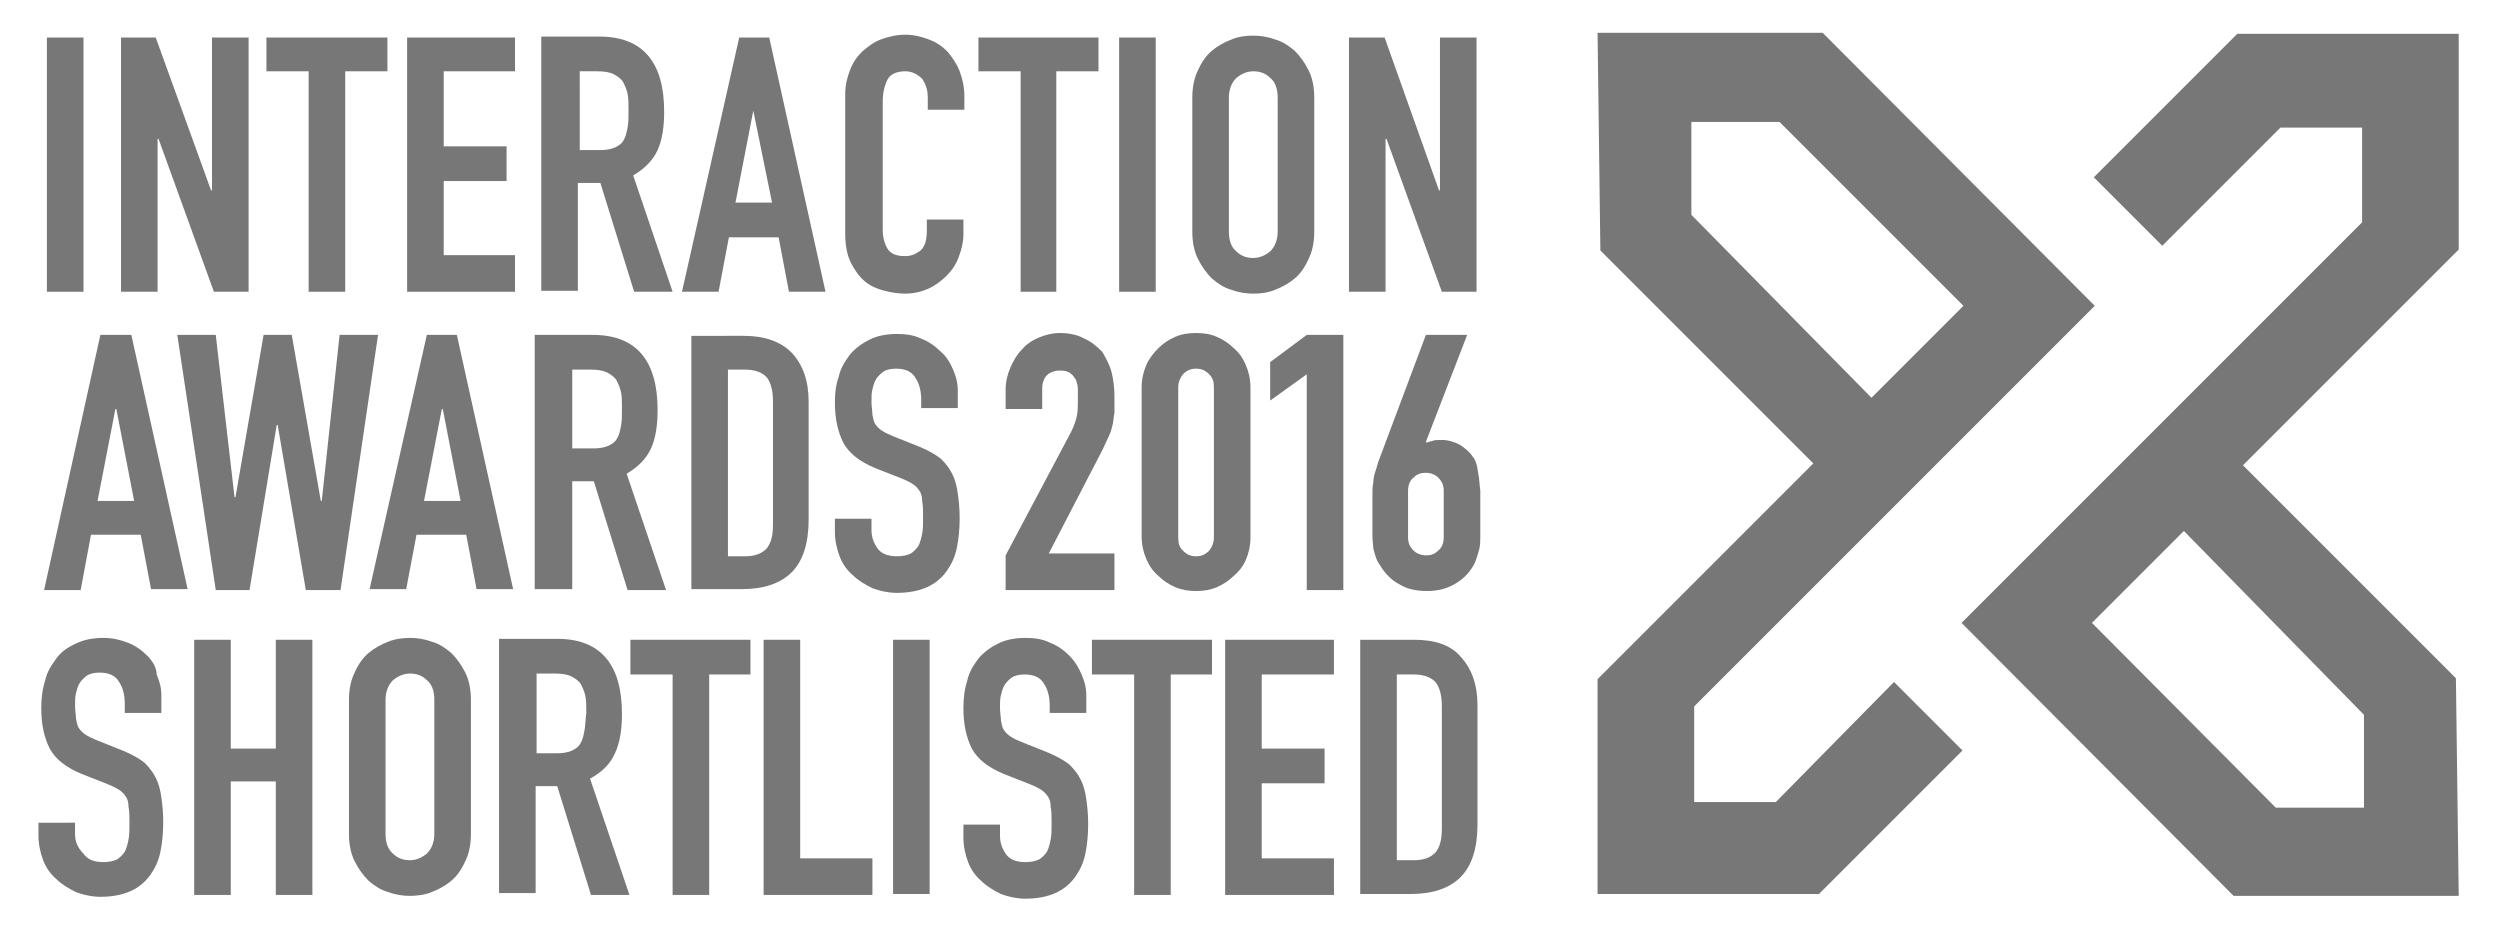 <?xml version="1.0" encoding="utf-8"?>
<!-- Generator: Adobe Illustrator 18.0.0, SVG Export Plug-In . SVG Version: 6.00 Build 0)  -->
<!DOCTYPE svg PUBLIC "-//W3C//DTD SVG 1.1//EN" "http://www.w3.org/Graphics/SVG/1.1/DTD/svg11.dtd">
<svg version="1.1" id="Ebene_1" xmlns:x="http://ns.adobe.com/Extensibility/1.0/" xmlns:i="http://ns.adobe.com/AdobeIllustrator/10.0/" xmlns:graph="http://ns.adobe.com/Graphs/1.0/"
	 xmlns="http://www.w3.org/2000/svg" xmlns:xlink="http://www.w3.org/1999/xlink" x="0px" y="0px" width="266.5px" height="99.2px"
	 viewBox="0 0 266.5 99.2" enable-background="new 0 0 266.5 99.2" xml:space="preserve">
<g>
	<rect x="5" y="4" fill="#777777" width="3.9" height="27.1"/>
	<polygon fill="#777777" points="16.8,14.8 16.9,14.8 22.8,31.1 26.5,31.1 26.5,4 22.6,4 22.6,20.3 22.5,20.3 16.6,4 12.9,4 
		12.9,31.1 16.8,31.1 	"/>
	<polygon fill="#777777" points="32.9,31.1 36.8,31.1 36.8,7.6 41.3,7.6 41.3,4 28.4,4 28.4,7.6 32.9,7.6 	"/>
	<polygon fill="#777777" points="54.9,27.2 47.3,27.2 47.3,19.3 54,19.3 54,15.6 47.3,15.6 47.3,7.6 54.9,7.6 54.9,4 43.4,4 
		43.4,31.1 54.9,31.1 	"/>
	<path fill="#777777" d="M61.7,19.5h2.3l3.6,11.6h4.1l-4.2-12.4c1.2-0.7,2.1-1.6,2.6-2.7c0.5-1.1,0.7-2.5,0.7-4.1c0-5.3-2.3-8-6.9-8
		h-6.2v27.1h3.9V19.5z M61.7,7.6h2c0.7,0,1.3,0.1,1.7,0.3c0.4,0.2,0.8,0.5,1,0.8c0.2,0.4,0.4,0.8,0.5,1.3c0.1,0.5,0.1,1.1,0.1,1.8
		c0,0.7,0,1.3-0.1,1.8c-0.1,0.5-0.2,1-0.4,1.3c-0.2,0.4-0.5,0.6-0.9,0.8c-0.4,0.2-1,0.3-1.6,0.3h-2.2V7.6z"/>
	<path fill="#777777" d="M77.7,25.3H83l1.1,5.8H88L82,4h-3.2l-6.1,27.1h3.9L77.7,25.3z M80.3,11.8L80.3,11.8l2,9.8h-3.9L80.3,11.8z"
		/>
	<path fill="#777777" d="M102.7,23.4h-3.9v1.3c0,0.5-0.1,1-0.2,1.3c-0.2,0.4-0.3,0.6-0.6,0.8s-0.5,0.3-0.8,0.4
		c-0.3,0.1-0.6,0.1-0.8,0.1c-0.9,0-1.5-0.3-1.8-0.8c-0.3-0.5-0.5-1.2-0.5-2V10.8c0-0.9,0.2-1.7,0.5-2.3c0.3-0.6,1-0.9,1.9-0.9
		c0.7,0,1.3,0.3,1.8,0.8c0.4,0.6,0.6,1.2,0.6,2v1.3h3.9v-1.5c0-0.9-0.2-1.8-0.5-2.6c-0.3-0.8-0.8-1.5-1.3-2.1c-0.6-0.6-1.2-1-2-1.3
		c-0.8-0.3-1.6-0.5-2.5-0.5c-0.9,0-1.8,0.2-2.6,0.5c-0.8,0.3-1.4,0.8-2,1.3c-0.6,0.6-1,1.2-1.3,2c-0.3,0.8-0.5,1.6-0.5,2.5v14.9
		c0,1.2,0.2,2.3,0.6,3.1c0.4,0.8,0.9,1.5,1.5,2c0.6,0.5,1.3,0.8,2.1,1c0.8,0.2,1.5,0.3,2.2,0.3c0.9,0,1.7-0.2,2.4-0.5
		c0.7-0.3,1.4-0.8,2-1.4c0.6-0.6,1-1.2,1.3-2c0.3-0.8,0.5-1.6,0.5-2.4V23.4z"/>
	<polygon fill="#777777" points="108.8,31.1 112.6,31.1 112.6,7.6 117.1,7.6 117.1,4 104.3,4 104.3,7.6 108.8,7.6 	"/>
	<rect x="119.3" y="4" fill="#777777" width="3.9" height="27.1"/>
	<path fill="#777777" d="M129.2,29.7c0.6,0.5,1.3,1,2.1,1.2c0.8,0.3,1.6,0.4,2.3,0.4c0.8,0,1.6-0.1,2.3-0.4c0.8-0.3,1.5-0.7,2.1-1.2
		c0.6-0.5,1.1-1.2,1.5-2.1c0.4-0.8,0.6-1.8,0.6-2.9V10.4c0-1.1-0.2-2.1-0.6-2.9c-0.4-0.8-0.9-1.5-1.5-2.1c-0.6-0.5-1.3-1-2.1-1.2
		c-0.8-0.3-1.6-0.4-2.3-0.4c-0.8,0-1.6,0.1-2.3,0.4c-0.8,0.3-1.5,0.7-2.1,1.2c-0.6,0.5-1.1,1.2-1.5,2.1c-0.4,0.8-0.6,1.8-0.6,2.9
		v14.3c0,1.1,0.2,2.1,0.6,2.9C128.1,28.4,128.6,29.1,129.2,29.7z M131,10.4c0-0.9,0.3-1.6,0.8-2.1c0.5-0.4,1.1-0.7,1.8-0.7
		c0.7,0,1.3,0.2,1.8,0.7c0.5,0.4,0.8,1.1,0.8,2.1v14.3c0,0.9-0.3,1.6-0.8,2.1c-0.5,0.4-1.1,0.7-1.8,0.7c-0.7,0-1.3-0.2-1.8-0.7
		c-0.5-0.4-0.8-1.1-0.8-2.1V10.4z"/>
	<polygon fill="#777777" points="147.7,14.8 147.8,14.8 153.7,31.1 157.4,31.1 157.4,4 153.5,4 153.5,20.3 153.4,20.3 147.6,4 
		143.8,4 143.8,31.1 147.7,31.1 	"/>
	<path fill="#777777" d="M10.7,35.7L4.7,62.9h3.9L9.7,57H15l1.1,5.8H20L14,35.7H10.7z M10.4,53.4l1.9-9.8h0.1l1.9,9.8H10.4z"/>
	<polygon fill="#777777" points="36.2,35.7 34.3,53.4 34.2,53.4 31.1,35.7 28.1,35.7 25.1,53 25,53 23,35.7 18.9,35.7 23,62.9 
		26.6,62.9 29.5,45.3 29.6,45.3 32.6,62.9 36.3,62.9 40.3,35.7 	"/>
	<path fill="#777777" d="M48.7,35.7h-3.2l-6.1,27.1h3.9l1.1-5.8h5.3l1.1,5.8h3.9L48.7,35.7z M45.2,53.4l1.9-9.8h0.1l1.9,9.8H45.2z"
		/>
	<path fill="#777777" d="M61,51.3h2.3l3.6,11.6H71l-4.2-12.4c1.2-0.7,2.1-1.6,2.6-2.7c0.5-1.1,0.7-2.5,0.7-4.1c0-5.3-2.3-8-6.9-8
		h-6.2v27.1H61V51.3z M61,39.4h2c0.7,0,1.3,0.1,1.7,0.3c0.4,0.2,0.8,0.5,1,0.8c0.2,0.4,0.4,0.8,0.5,1.3c0.1,0.5,0.1,1.1,0.1,1.8
		s0,1.3-0.1,1.8c-0.1,0.5-0.2,1-0.4,1.3c-0.2,0.4-0.5,0.6-0.9,0.8c-0.4,0.2-1,0.3-1.6,0.3H61V39.4z"/>
	<path fill="#777777" d="M73.7,35.7v27.1h5.4c2.3,0,4.1-0.6,5.3-1.8c1.2-1.2,1.8-3.1,1.8-5.6V42.8c0-2.2-0.6-3.9-1.8-5.2
		c-1.2-1.2-2.9-1.8-5.1-1.8H73.7z M82.4,42.8v13.1c0,1.2-0.2,2-0.7,2.6c-0.5,0.5-1.2,0.8-2.3,0.8h-1.8V39.4h1.8
		c1.1,0,1.9,0.3,2.4,0.9C82.2,40.9,82.4,41.7,82.4,42.8z"/>
	<path fill="#777777" d="M100.3,37.5c-0.6-0.6-1.3-1.1-2.1-1.4c-0.8-0.4-1.7-0.5-2.6-0.5c-1.1,0-2.1,0.2-2.9,0.6
		c-0.8,0.4-1.5,0.9-2.1,1.6c-0.5,0.7-1,1.4-1.2,2.4C89.1,41,89,41.9,89,42.9c0,1.7,0.3,3.1,0.9,4.3c0.6,1.1,1.7,2,3.4,2.7l2.8,1.1
		c0.5,0.2,0.9,0.4,1.2,0.6c0.3,0.2,0.5,0.4,0.7,0.7c0.2,0.3,0.3,0.6,0.3,1.1c0.1,0.5,0.1,1,0.1,1.8c0,0.6,0,1.2-0.1,1.7
		c-0.1,0.5-0.2,0.9-0.4,1.3c-0.2,0.3-0.5,0.6-0.8,0.8c-0.4,0.2-0.9,0.3-1.5,0.3c-1,0-1.7-0.3-2.1-0.9c-0.4-0.6-0.6-1.2-0.6-1.9v-1.2
		h-3.9v1.4c0,0.9,0.2,1.8,0.5,2.6c0.3,0.8,0.8,1.5,1.4,2c0.6,0.6,1.3,1,2.1,1.4c0.8,0.3,1.7,0.5,2.6,0.5c1.2,0,2.3-0.2,3.2-0.6
		c0.9-0.4,1.6-1,2.1-1.7c0.5-0.7,0.9-1.5,1.1-2.5c0.2-1,0.3-2,0.3-3.2c0-1-0.1-1.9-0.2-2.6c-0.1-0.8-0.3-1.5-0.6-2.1
		c-0.3-0.6-0.7-1.1-1.2-1.6c-0.5-0.4-1.2-0.8-2.1-1.2l-3-1.2c-0.5-0.2-0.9-0.4-1.2-0.6c-0.3-0.2-0.5-0.4-0.7-0.7
		c-0.2-0.3-0.2-0.6-0.3-1c0-0.4-0.1-0.8-0.1-1.4c0-0.5,0-0.9,0.1-1.3c0.1-0.4,0.2-0.8,0.4-1.1c0.2-0.3,0.5-0.6,0.8-0.8
		c0.3-0.2,0.8-0.3,1.3-0.3c1,0,1.7,0.3,2.1,1c0.4,0.6,0.6,1.4,0.6,2.3v0.9h3.9v-1.9c0-0.8-0.2-1.5-0.5-2.2
		C101.3,38.7,100.9,38,100.3,37.5z"/>
	<path fill="#777777" d="M115.6,36.1c-0.7-0.4-1.6-0.6-2.6-0.6c-0.8,0-1.6,0.2-2.3,0.5c-0.7,0.3-1.3,0.7-1.8,1.3
		c-0.5,0.5-0.9,1.2-1.2,1.9c-0.3,0.7-0.5,1.5-0.5,2.3v2.1h3.9v-2.2c0-0.6,0.2-1.1,0.5-1.4c0.3-0.3,0.8-0.5,1.4-0.5
		c0.5,0,0.9,0.1,1.1,0.3c0.3,0.2,0.4,0.4,0.6,0.7c0.1,0.3,0.2,0.6,0.2,1c0,0.4,0,0.7,0,1c0,0.7,0,1.4-0.1,1.8
		c-0.1,0.5-0.3,1.1-0.6,1.7l-7,13.2v3.7h11.6V59h-7l5.7-11c0.3-0.6,0.5-1.1,0.7-1.5c0.2-0.4,0.3-0.8,0.4-1.2
		c0.1-0.4,0.1-0.8,0.2-1.3c0-0.4,0-1,0-1.7c0-0.9-0.1-1.8-0.3-2.6c-0.2-0.8-0.6-1.5-1-2.2C116.9,36.9,116.3,36.4,115.6,36.1z"/>
	<path fill="#777777" d="M132.8,59.7c0.3-0.7,0.5-1.5,0.5-2.4V41.3c0-0.9-0.2-1.7-0.5-2.4c-0.3-0.7-0.7-1.3-1.3-1.8
		c-0.5-0.5-1.1-0.9-1.8-1.2c-0.7-0.3-1.4-0.4-2.2-0.4c-0.8,0-1.5,0.1-2.2,0.4c-0.7,0.3-1.3,0.7-1.8,1.2c-0.5,0.5-1,1.1-1.3,1.8
		c-0.3,0.7-0.5,1.5-0.5,2.4v15.9c0,0.9,0.2,1.7,0.5,2.4c0.3,0.7,0.7,1.3,1.3,1.8c0.5,0.5,1.1,0.9,1.8,1.2c0.7,0.3,1.4,0.4,2.2,0.4
		c0.8,0,1.5-0.1,2.2-0.4c0.7-0.3,1.3-0.7,1.8-1.2C132,61,132.5,60.4,132.8,59.7z M129.4,57.3c0,0.6-0.2,1-0.5,1.4
		c-0.4,0.4-0.8,0.6-1.4,0.6c-0.6,0-1-0.2-1.4-0.6c-0.4-0.4-0.5-0.8-0.5-1.4V41.3c0-0.6,0.2-1,0.5-1.4c0.4-0.4,0.8-0.6,1.4-0.6
		c0.6,0,1,0.2,1.4,0.6c0.4,0.4,0.5,0.8,0.5,1.4V57.3z"/>
	<polygon fill="#777777" points="135.4,38.6 135.4,42.7 139.3,39.9 139.3,62.9 143.2,62.9 143.2,35.7 139.3,35.7 	"/>
	<path fill="#777777" d="M157.6,50.6c-0.1-0.5-0.1-0.8-0.2-1.1c-0.1-0.3-0.2-0.6-0.4-0.8c-0.3-0.5-0.8-0.9-1.4-1.3
		c-0.6-0.3-1.2-0.5-1.9-0.5c-0.4,0-0.8,0-1,0.1c-0.3,0.1-0.5,0.1-0.6,0.2l-0.1-0.1l4.4-11.4H152l-5.1,13.6c-0.1,0.4-0.2,0.7-0.3,1
		c-0.1,0.3-0.2,0.7-0.2,1.1c-0.1,0.4-0.1,0.9-0.1,1.4c0,0.5,0,1.2,0,2.1c0,0.9,0,1.6,0,2.2c0,0.6,0.1,1.1,0.1,1.4
		c0.1,0.4,0.2,0.7,0.3,1c0.1,0.3,0.3,0.6,0.5,0.9c0.5,0.8,1.2,1.5,2,1.9c0.8,0.5,1.8,0.7,2.9,0.7c1.1,0,2-0.2,2.9-0.7
		c0.9-0.5,1.5-1.1,2-1.9c0.2-0.3,0.3-0.6,0.4-0.9c0.1-0.3,0.2-0.6,0.3-1c0.1-0.4,0.1-0.9,0.1-1.4c0-0.6,0-1.3,0-2.2c0-1.1,0-2,0-2.6
		C157.7,51.6,157.7,51,157.6,50.6z M153.9,57.3c0,0.6-0.2,1.1-0.6,1.4c-0.4,0.4-0.8,0.5-1.3,0.5c-0.5,0-1-0.2-1.3-0.5
		c-0.4-0.4-0.6-0.8-0.6-1.4v-5c0-0.6,0.2-1.1,0.6-1.4c0.4-0.4,0.8-0.5,1.3-0.5c0.5,0,1,0.2,1.3,0.5c0.4,0.4,0.6,0.8,0.6,1.4V57.3z"
		/>
	<path fill="#777777" d="M15.7,69.9c-0.6-0.6-1.3-1.1-2.1-1.4C12.8,68.2,12,68,11,68c-1.1,0-2.1,0.2-2.9,0.6C7.2,69,6.5,69.5,6,70.2
		c-0.5,0.7-1,1.4-1.2,2.4c-0.3,0.9-0.4,1.9-0.4,2.9c0,1.7,0.3,3.1,0.9,4.3c0.6,1.1,1.7,2,3.4,2.7l2.8,1.1c0.5,0.2,0.9,0.4,1.2,0.6
		c0.3,0.2,0.5,0.4,0.7,0.7c0.2,0.3,0.3,0.6,0.3,1.1c0.1,0.5,0.1,1,0.1,1.8c0,0.6,0,1.2-0.1,1.7c-0.1,0.5-0.2,0.9-0.4,1.3
		c-0.2,0.3-0.5,0.6-0.8,0.8c-0.4,0.2-0.9,0.3-1.5,0.3c-1,0-1.7-0.3-2.1-0.9C8.2,90.3,8,89.6,8,88.9v-1.2H4.1v1.4
		c0,0.9,0.2,1.8,0.5,2.6c0.3,0.8,0.8,1.5,1.4,2c0.6,0.6,1.3,1,2.1,1.4c0.8,0.3,1.7,0.5,2.6,0.5c1.2,0,2.3-0.2,3.2-0.6
		c0.9-0.4,1.6-1,2.1-1.7c0.5-0.7,0.9-1.5,1.1-2.5c0.2-1,0.3-2,0.3-3.2c0-1-0.1-1.9-0.2-2.6c-0.1-0.8-0.3-1.5-0.6-2.1
		c-0.3-0.6-0.7-1.1-1.2-1.6c-0.5-0.4-1.2-0.8-2.1-1.2l-3-1.2c-0.5-0.2-0.9-0.4-1.2-0.6c-0.3-0.2-0.5-0.4-0.7-0.7
		c-0.2-0.3-0.2-0.6-0.3-1c0-0.4-0.1-0.8-0.1-1.4c0-0.5,0-0.9,0.1-1.3c0.1-0.4,0.2-0.8,0.4-1.1c0.2-0.3,0.5-0.6,0.8-0.8
		c0.3-0.2,0.8-0.3,1.3-0.3c1,0,1.7,0.3,2.1,1c0.4,0.6,0.6,1.4,0.6,2.3V76h3.9v-1.9c0-0.8-0.2-1.5-0.5-2.2
		C16.7,71.2,16.3,70.5,15.7,69.9z"/>
	<polygon fill="#777777" points="29.4,79.8 24.6,79.8 24.6,68.2 20.7,68.2 20.7,95.4 24.6,95.4 24.6,83.3 29.4,83.3 29.4,95.4 
		33.3,95.4 33.3,68.2 29.4,68.2 	"/>
	<path fill="#777777" d="M48.1,69.6c-0.6-0.5-1.3-1-2.1-1.2c-0.8-0.3-1.6-0.4-2.3-0.4s-1.6,0.1-2.3,0.4c-0.8,0.3-1.5,0.7-2.1,1.2
		c-0.6,0.5-1.1,1.2-1.5,2.1c-0.4,0.8-0.6,1.8-0.6,2.9v14.3c0,1.1,0.2,2.1,0.6,2.9c0.4,0.8,0.9,1.5,1.5,2.1c0.6,0.5,1.3,1,2.1,1.2
		c0.8,0.3,1.6,0.4,2.3,0.4s1.6-0.1,2.3-0.4c0.8-0.3,1.5-0.7,2.1-1.2c0.6-0.5,1.1-1.2,1.5-2.1c0.4-0.8,0.6-1.8,0.6-2.9V74.6
		c0-1.1-0.2-2.1-0.6-2.9C49.2,70.9,48.7,70.2,48.1,69.6z M46.3,88.9c0,0.9-0.3,1.6-0.8,2.1c-0.5,0.4-1.1,0.7-1.8,0.7
		c-0.7,0-1.3-0.2-1.8-0.7c-0.5-0.4-0.8-1.1-0.8-2.1V74.6c0-0.9,0.3-1.6,0.8-2.1c0.5-0.4,1.1-0.7,1.8-0.7c0.7,0,1.3,0.2,1.8,0.7
		c0.5,0.4,0.8,1.1,0.8,2.1V88.9z"/>
	<path fill="#777777" d="M65.6,80.2c0.5-1.1,0.7-2.5,0.7-4.1c0-5.3-2.3-8-6.9-8h-6.2v27.1h3.9V83.8h2.3L63,95.4h4.1L62.9,83
		C64.2,82.3,65.1,81.4,65.6,80.2z M62.3,77.9c-0.1,0.5-0.2,1-0.4,1.3c-0.2,0.4-0.5,0.6-0.9,0.8c-0.4,0.2-1,0.3-1.6,0.3h-2.2v-8.5h2
		c0.7,0,1.3,0.1,1.7,0.3c0.4,0.2,0.8,0.5,1,0.8c0.2,0.4,0.4,0.8,0.5,1.3c0.1,0.5,0.1,1.1,0.1,1.8C62.4,76.8,62.4,77.4,62.3,77.9z"/>
	<polygon fill="#777777" points="67.2,71.9 71.7,71.9 71.7,95.4 75.6,95.4 75.6,71.9 80,71.9 80,68.2 67.2,68.2 	"/>
	<polygon fill="#777777" points="85.3,68.2 81.4,68.2 81.4,95.4 93,95.4 93,91.5 85.3,91.5 	"/>
	<rect x="95.2" y="68.2" fill="#777777" width="3.9" height="27.1"/>
	<path fill="#777777" d="M114,69.9c-0.6-0.6-1.3-1.1-2.1-1.4c-0.8-0.4-1.7-0.5-2.6-0.5c-1.1,0-2.1,0.2-2.9,0.6
		c-0.8,0.4-1.5,0.9-2.1,1.6c-0.5,0.7-1,1.4-1.2,2.4c-0.3,0.9-0.4,1.9-0.4,2.9c0,1.7,0.3,3.1,0.9,4.3c0.6,1.1,1.7,2,3.4,2.7l2.8,1.1
		c0.5,0.2,0.9,0.4,1.2,0.6c0.3,0.2,0.5,0.4,0.7,0.7c0.2,0.3,0.3,0.6,0.3,1.1c0.1,0.5,0.1,1,0.1,1.8c0,0.6,0,1.2-0.1,1.7
		s-0.2,0.9-0.4,1.3c-0.2,0.3-0.5,0.6-0.8,0.8c-0.4,0.2-0.9,0.3-1.5,0.3c-1,0-1.7-0.3-2.1-0.9c-0.4-0.6-0.6-1.2-0.6-1.9v-1.2h-3.9
		v1.4c0,0.9,0.2,1.8,0.5,2.6c0.3,0.8,0.8,1.5,1.4,2c0.6,0.6,1.3,1,2.1,1.4c0.8,0.3,1.7,0.5,2.6,0.5c1.2,0,2.3-0.2,3.2-0.6
		c0.9-0.4,1.6-1,2.1-1.7c0.5-0.7,0.9-1.5,1.1-2.5c0.2-1,0.3-2,0.3-3.2c0-1-0.1-1.9-0.2-2.6c-0.1-0.8-0.3-1.5-0.6-2.1
		c-0.3-0.6-0.7-1.1-1.2-1.6c-0.5-0.4-1.2-0.8-2.1-1.2l-3-1.2c-0.5-0.2-0.9-0.4-1.2-0.6c-0.3-0.2-0.5-0.4-0.7-0.7
		c-0.2-0.3-0.2-0.6-0.3-1c0-0.4-0.1-0.8-0.1-1.4c0-0.5,0-0.9,0.1-1.3c0.1-0.4,0.2-0.8,0.4-1.1c0.2-0.3,0.5-0.6,0.8-0.8
		c0.3-0.2,0.8-0.3,1.3-0.3c1,0,1.7,0.3,2.1,1c0.4,0.6,0.6,1.4,0.6,2.3V76h3.9v-1.9c0-0.8-0.2-1.5-0.5-2.2
		C115,71.2,114.6,70.5,114,69.9z"/>
	<polygon fill="#777777" points="116.4,71.9 120.9,71.9 120.9,95.4 124.8,95.4 124.8,71.9 129.2,71.9 129.2,68.2 116.4,68.2 	"/>
	<polygon fill="#777777" points="130.6,95.4 142.2,95.4 142.2,91.5 134.5,91.5 134.5,83.5 141.2,83.5 141.2,79.8 134.5,79.8 
		134.5,71.9 142.2,71.9 142.2,68.2 130.6,68.2 	"/>
	<path fill="#777777" d="M150.8,68.2h-5.8v27.1h5.4c2.3,0,4.1-0.6,5.3-1.8c1.2-1.2,1.8-3.1,1.8-5.6V75.2c0-2.2-0.6-3.9-1.8-5.2
		C154.7,68.8,153,68.2,150.8,68.2z M153.7,88.3c0,1.2-0.2,2-0.7,2.6c-0.5,0.5-1.2,0.8-2.3,0.8h-1.8V71.9h1.8c1.1,0,1.9,0.3,2.4,0.9
		c0.4,0.6,0.6,1.4,0.6,2.5V88.3z"/>
	<path fill="#777777" d="M189.3,85.5h-8.7V75.3l42.7-42.7l-29-29.1h-24l0.3,23.2l22.7,22.7l-23,23v22.9h23.6l15.3-15.3l-7.3-7.3
		L189.3,85.5z M180.3,22.9V13h9.4l19.6,19.6l-9.8,9.8L180.3,22.9z"/>
	<path fill="#777777" d="M262.1,3.6h-23.6l-15.3,15.3l7.3,7.3l12.6-12.6h8.7v10.1l-42.7,42.7l29,29.1h24l-0.3-23.2l-22.7-22.7l23-23
		V3.6z M252,76.2v9.9h-9.4L223,66.4l9.8-9.8L252,76.2z"/>
</g>
</svg>
